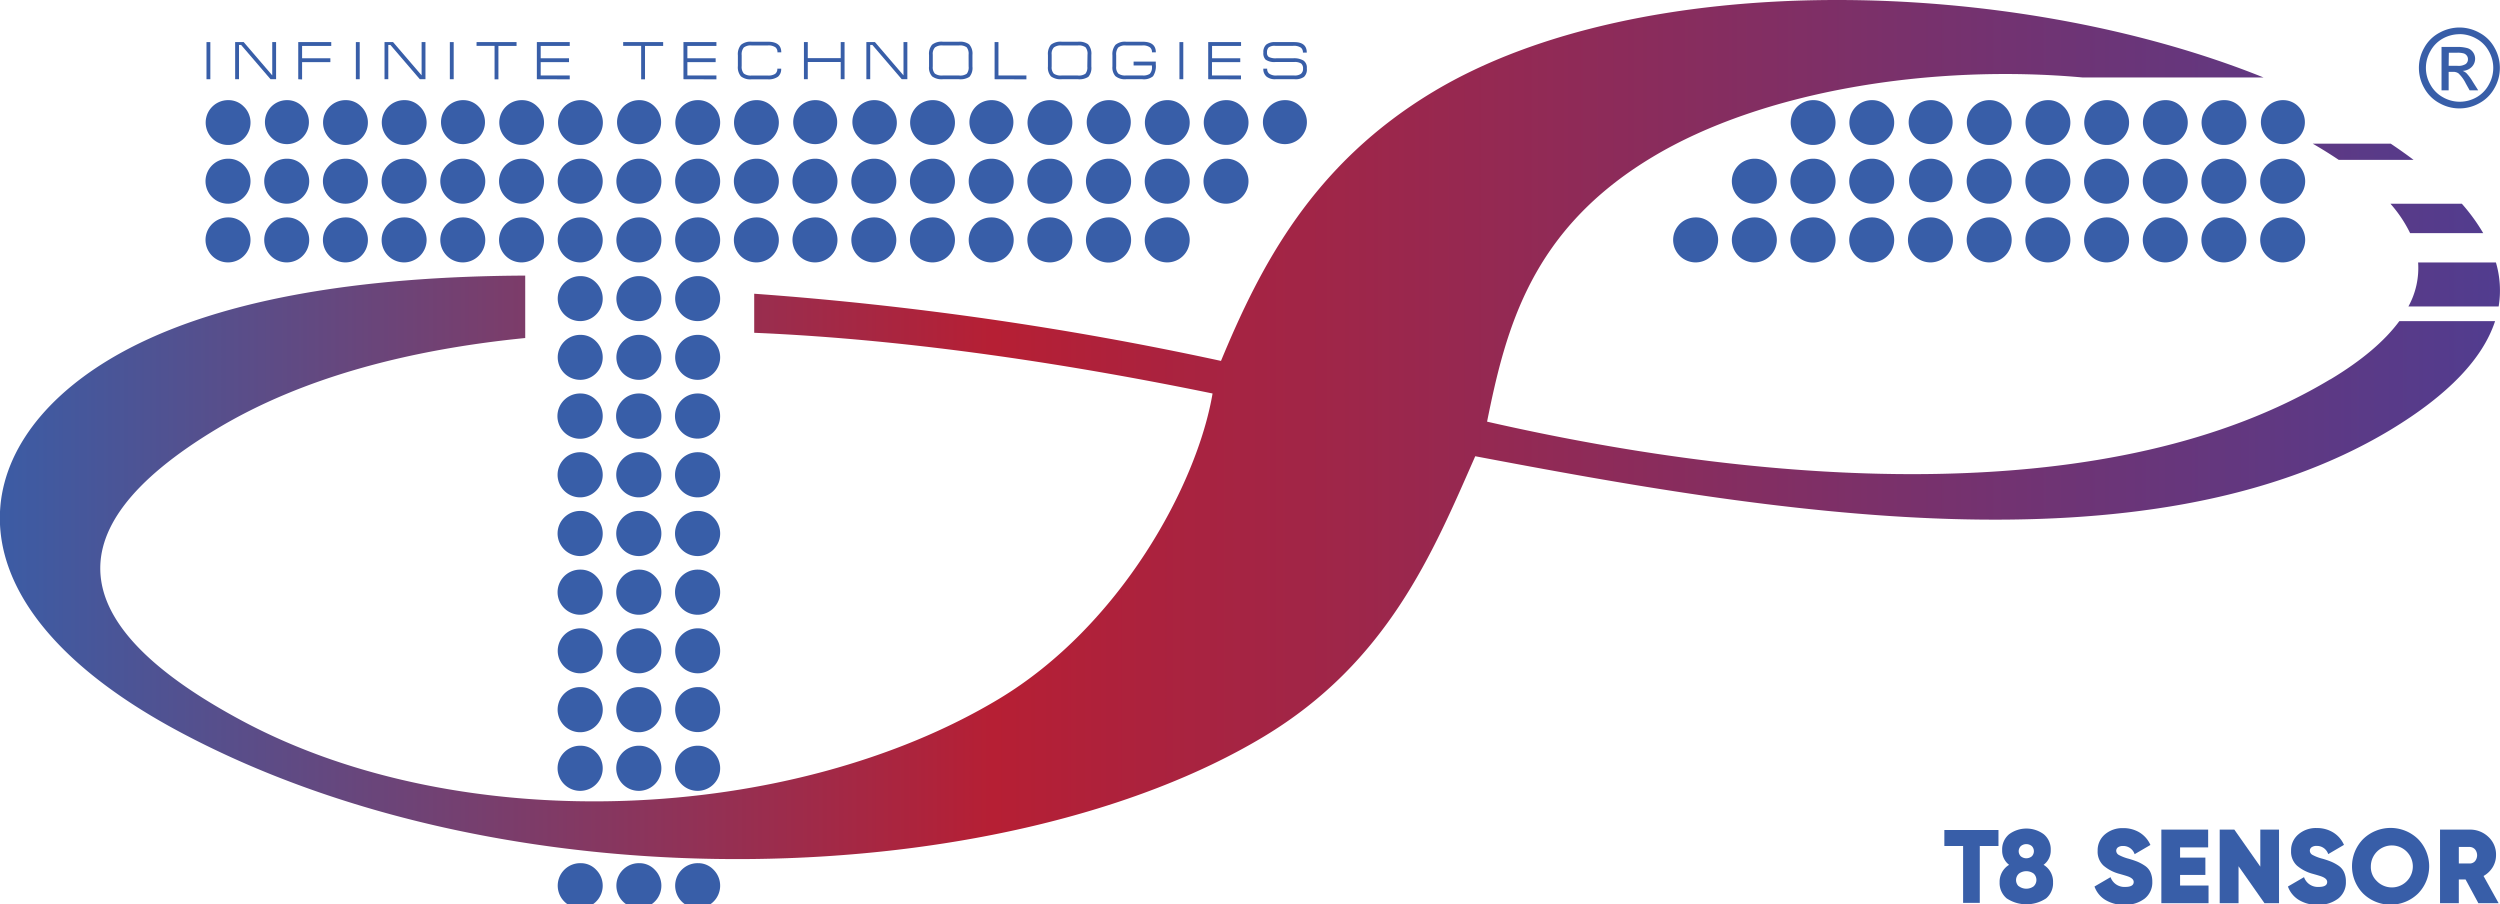 <?xml version="1.0" encoding="UTF-8"?> <svg xmlns="http://www.w3.org/2000/svg" xmlns:xlink="http://www.w3.org/1999/xlink" id="Слой_1" data-name="Слой 1" viewBox="0 0 649.06 234.76"> <defs> <style>.cls-1,.cls-2{fill:#385ea8;}.cls-2,.cls-3{fill-rule:evenodd;}.cls-3{fill:url(#New_Gradient_Swatch);}</style> <linearGradient id="New_Gradient_Swatch" x1="-7.95" y1="-8321.32" x2="657.01" y2="-8321.32" gradientTransform="matrix(1, 0, 0, -1, 0, -8209.8)" gradientUnits="userSpaceOnUse"> <stop offset="0" stop-color="#385ea8"></stop> <stop offset="0.4" stop-color="#b61f34"></stop> <stop offset="1" stop-color="#4f3d91"></stop> </linearGradient> </defs> <path class="cls-1" d="M551.56,234.91a9.1,9.1,0,0,1-5-1.29,6.71,6.71,0,0,1-2.78-3.46l4.17-2.43a3.8,3.8,0,0,0,3.77,2.54c1.49,0,2.24-.43,2.24-1.29,0-.56-.43-1-1.28-1.36-.37-.15-1.17-.39-2.4-.74a10.4,10.4,0,0,1-4.15-2.14,4.91,4.91,0,0,1-1.53-3.84,5.39,5.39,0,0,1,1.89-4.28A7,7,0,0,1,551.2,215a8.06,8.06,0,0,1,4.26,1.12,7.18,7.18,0,0,1,2.84,3.25l-4.1,2.4a3.07,3.07,0,0,0-3-2.13,2.17,2.17,0,0,0-1.33.35,1.11,1.11,0,0,0-.45.91,1.28,1.28,0,0,0,.67,1.06,11.39,11.39,0,0,0,2.61,1c.93.27,1.67.53,2.24.76a11.47,11.47,0,0,1,1.85,1,4.1,4.1,0,0,1,1.51,1.72,5.88,5.88,0,0,1,.49,2.47,5.32,5.32,0,0,1-2,4.4A8.22,8.22,0,0,1,551.56,234.91Z"></path> <path class="cls-1" d="M566,229.91h7.39v4.59H561.14V215.39h12.15V220H566v2.65h6.57v4.5H566Z"></path> <path class="cls-1" d="M586.83,215.39h4.86V234.5h-3.77l-6.74-9.61v9.61h-4.89V215.39h3.8l6.74,9.61Z"></path> <path class="cls-1" d="M601.79,234.91a9,9,0,0,1-5-1.29,6.78,6.78,0,0,1-2.79-3.46l4.18-2.43a3.79,3.79,0,0,0,3.77,2.54c1.49,0,2.24-.43,2.24-1.29,0-.56-.43-1-1.29-1.36-.36-.15-1.16-.39-2.4-.74a10.47,10.47,0,0,1-4.15-2.14,4.91,4.91,0,0,1-1.53-3.84,5.37,5.37,0,0,1,1.9-4.28,6.94,6.94,0,0,1,4.74-1.64,8,8,0,0,1,4.25,1.12,7.13,7.13,0,0,1,2.84,3.25l-4.09,2.4a3.07,3.07,0,0,0-3-2.13,2.14,2.14,0,0,0-1.32.35,1.11,1.11,0,0,0-.45.91,1.26,1.26,0,0,0,.67,1.06,11.06,11.06,0,0,0,2.6,1,22.74,22.74,0,0,1,2.24.76,11.12,11.12,0,0,1,1.86,1,4.14,4.14,0,0,1,1.5,1.72,5.73,5.73,0,0,1,.49,2.47,5.32,5.32,0,0,1-2,4.4A8.27,8.27,0,0,1,601.79,234.91Z"></path> <path class="cls-1" d="M627.77,232a10.23,10.23,0,0,1-14.23,0,10.1,10.1,0,0,1,0-14.17,10.23,10.23,0,0,1,14.23,0,10.1,10.1,0,0,1,0,14.17ZM617,228.67a5.45,5.45,0,1,0-1.47-3.73A5,5,0,0,0,617,228.67Z"></path> <path class="cls-1" d="M643.45,234.5l-3.33-6.17h-1.75v6.17h-4.88V215.39h7.64a6.84,6.84,0,0,1,4.9,1.87,6.22,6.22,0,0,1,2,4.74,6,6,0,0,1-.87,3.15,6.51,6.51,0,0,1-2.38,2.28l3.93,7.07Zm-5.08-14.61v4.29h2.71a1.85,1.85,0,0,0,1.47-.57,2.42,2.42,0,0,0,0-3.12,1.94,1.94,0,0,0-1.47-.6Z"></path> <path class="cls-2" d="M440.36,56.45a5.84,5.84,0,1,0,4,1.71A5.46,5.46,0,0,0,440.36,56.45Z"></path> <path class="cls-3" d="M648,68.14H627.8a20.7,20.7,0,0,1-2.52,11.43h23.43A25.69,25.69,0,0,0,648,68.14Zm-22.3-7.62h19a49,49,0,0,0-5.54-7.62H620.62A33.73,33.73,0,0,1,625.72,60.52ZM605,98.51c8.21-4.93,14.14-10,17.92-15.13h24.86c-3.11,9.52-11.87,19-27.25,28.28-63.68,38.25-162.49,21-237.52,6.79-11,25-22.7,53.47-55,72.85-66.22,39.77-194.5,45.31-281.65-1.44-61.13-32.78-56.16-73.55-18-96.51,26.37-15.83,65.66-21.59,108-21.8V87.76c-30.07,3-57.81,10.22-79.94,23.5-45,27-37.63,52.26,6.39,75.85,57.51,30.84,143,26.49,196.49-5.63,31.41-18.87,51.45-55.41,55.51-79.32-35.07-7.2-77.24-14-119-15.76V76.26A866.08,866.08,0,0,1,317,93.7c10.15-24.49,23.7-51,55.11-69.88C426-8.54,522.58-6.1,587.69,20.12H540.77C501.64,16.56,457.65,23.54,429,40.78c-31.41,18.86-38,44.28-42.92,68.69,75.18,17.16,162.91,22.7,218.93-11Zm21.63-57h0q-2.82-2.13-5.94-4.21H600.44c2.41,1.39,4.66,2.8,6.76,4.21Z"></path> <path class="cls-2" d="M150.77,224.1a5.84,5.84,0,1,0,4,1.71A5.44,5.44,0,0,0,150.77,224.1Z"></path> <path class="cls-2" d="M166,224.1a5.84,5.84,0,1,0,4,1.71A5.44,5.44,0,0,0,166,224.1Z"></path> <path class="cls-2" d="M181.26,224.1a5.84,5.84,0,1,0,4,1.71A5.46,5.46,0,0,0,181.26,224.1Z"></path> <path class="cls-2" d="M150.77,193.61a5.86,5.86,0,1,0,4,1.72A5.49,5.49,0,0,0,150.77,193.61Z"></path> <path class="cls-2" d="M166,193.61a5.86,5.86,0,1,0,4,1.72A5.49,5.49,0,0,0,166,193.61Z"></path> <path class="cls-2" d="M181.26,193.61a5.86,5.86,0,1,0,4,1.72A5.51,5.51,0,0,0,181.26,193.61Z"></path> <path class="cls-2" d="M150.77,178.39a5.86,5.86,0,1,0,4,1.71A5.44,5.44,0,0,0,150.77,178.39Z"></path> <path class="cls-2" d="M166,178.39a5.86,5.86,0,1,0,4,1.71A5.44,5.44,0,0,0,166,178.39Z"></path> <path class="cls-2" d="M181.26,178.39a5.84,5.84,0,1,0,4,1.71A5.46,5.46,0,0,0,181.26,178.39Z"></path> <path class="cls-2" d="M150.77,163.13a5.84,5.84,0,1,0,4,1.71A5.52,5.52,0,0,0,150.77,163.13Z"></path> <path class="cls-2" d="M166,163.13a5.84,5.84,0,1,0,4,1.71A5.52,5.52,0,0,0,166,163.13Z"></path> <path class="cls-2" d="M181.26,163.13a5.84,5.84,0,1,0,4,1.71A5.54,5.54,0,0,0,181.26,163.13Z"></path> <path class="cls-2" d="M150.77,147.89a5.86,5.86,0,1,0,4,1.72A5.49,5.49,0,0,0,150.77,147.89Z"></path> <path class="cls-2" d="M166,147.89a5.86,5.86,0,1,0,4,1.72A5.49,5.49,0,0,0,166,147.89Z"></path> <path class="cls-2" d="M181.26,147.89a5.86,5.86,0,1,0,4,1.72A5.51,5.51,0,0,0,181.26,147.89Z"></path> <path class="cls-2" d="M150.77,132.65a5.86,5.86,0,1,0,4,1.72A5.45,5.45,0,0,0,150.77,132.65Z"></path> <path class="cls-2" d="M166,132.65a5.86,5.86,0,1,0,4,1.72A5.45,5.45,0,0,0,166,132.65Z"></path> <path class="cls-2" d="M181.26,132.65a5.86,5.86,0,1,0,4,1.72A5.47,5.47,0,0,0,181.26,132.65Z"></path> <path class="cls-2" d="M150.77,117.41a5.86,5.86,0,1,0,4,1.72A5.49,5.49,0,0,0,150.77,117.41Z"></path> <path class="cls-2" d="M166,117.41a5.86,5.86,0,1,0,4,1.72A5.45,5.45,0,0,0,166,117.41Z"></path> <path class="cls-2" d="M181.26,117.41a5.86,5.86,0,1,0,4,1.72A5.51,5.51,0,0,0,181.26,117.41Z"></path> <path class="cls-2" d="M150.77,102.16a5.88,5.88,0,1,0,4,1.73A5.5,5.5,0,0,0,150.77,102.16Z"></path> <path class="cls-2" d="M166,102.16a5.88,5.88,0,1,0,4,1.73A5.46,5.46,0,0,0,166,102.16Z"></path> <path class="cls-2" d="M181.26,102.16a5.86,5.86,0,1,0,4,1.73A5.52,5.52,0,0,0,181.26,102.16Z"></path> <path class="cls-2" d="M150.77,86.94a5.84,5.84,0,1,0,4,1.71A5.52,5.52,0,0,0,150.77,86.94Z"></path> <path class="cls-2" d="M166,86.94a5.84,5.84,0,1,0,4,1.71A5.52,5.52,0,0,0,166,86.94Z"></path> <path class="cls-2" d="M181.26,86.94a5.84,5.84,0,1,0,4,1.71A5.54,5.54,0,0,0,181.26,86.94Z"></path> <path class="cls-2" d="M150.77,71.69a5.84,5.84,0,1,0,4,1.71A5.44,5.44,0,0,0,150.77,71.69Z"></path> <path class="cls-2" d="M166,71.69a5.84,5.84,0,1,0,4,1.71A5.44,5.44,0,0,0,166,71.69Z"></path> <path class="cls-2" d="M181.26,71.69a5.84,5.84,0,1,0,4,1.71A5.46,5.46,0,0,0,181.26,71.69Z"></path> <path class="cls-2" d="M150.77,56.45a5.84,5.84,0,1,0,4,1.71A5.44,5.44,0,0,0,150.77,56.45Z"></path> <path class="cls-2" d="M166,56.45a5.84,5.84,0,1,0,4,1.71A5.44,5.44,0,0,0,166,56.45Z"></path> <path class="cls-2" d="M181.26,56.45a5.84,5.84,0,1,0,4,1.71A5.46,5.46,0,0,0,181.26,56.45Z"></path> <path class="cls-2" d="M150.77,41.21a5.84,5.84,0,1,0,4,1.71A5.44,5.44,0,0,0,150.77,41.21Z"></path> <path class="cls-2" d="M166,41.21a5.84,5.84,0,1,0,4,1.71A5.44,5.44,0,0,0,166,41.21Z"></path> <path class="cls-2" d="M181.26,41.21a5.84,5.84,0,1,0,4,1.71A5.46,5.46,0,0,0,181.26,41.21Z"></path> <path class="cls-2" d="M150.77,26A5.82,5.82,0,1,0,155,27.9l-.22-.22A5.44,5.44,0,0,0,150.77,26Z"></path> <path class="cls-2" d="M135.53,56.45a5.84,5.84,0,1,0,4,1.71A5.44,5.44,0,0,0,135.53,56.45Z"></path> <path class="cls-2" d="M135.53,41.21a5.84,5.84,0,1,0,4,1.71A5.44,5.44,0,0,0,135.53,41.21Z"></path> <path class="cls-2" d="M135.53,26a5.81,5.81,0,1,0,4.23,1.93,2.28,2.28,0,0,0-.22-.22A5.46,5.46,0,0,0,135.53,26Z"></path> <path class="cls-2" d="M120.28,56.45a5.84,5.84,0,1,0,4,1.71A5.46,5.46,0,0,0,120.28,56.45Z"></path> <path class="cls-2" d="M120.28,41.21a5.84,5.84,0,1,0,4,1.71A5.46,5.46,0,0,0,120.28,41.21Z"></path> <path class="cls-2" d="M120.28,26a5.71,5.71,0,1,0,4,1.71A5.48,5.48,0,0,0,120.28,26Z"></path> <path class="cls-2" d="M105.05,56.45a5.84,5.84,0,1,0,4,1.71A5.46,5.46,0,0,0,105.05,56.45Z"></path> <path class="cls-2" d="M105.05,41.21a5.84,5.84,0,1,0,4,1.71A5.46,5.46,0,0,0,105.05,41.21Z"></path> <path class="cls-2" d="M105.05,26a5.82,5.82,0,1,0,4.22,1.93c-.07-.08-.15-.15-.22-.22A5.46,5.46,0,0,0,105.05,26Z"></path> <path class="cls-2" d="M89.81,56.45a5.84,5.84,0,1,0,4,1.71A5.46,5.46,0,0,0,89.81,56.45Z"></path> <path class="cls-2" d="M89.81,41.21a5.84,5.84,0,1,0,4,1.71A5.46,5.46,0,0,0,89.81,41.21Z"></path> <path class="cls-2" d="M89.81,26A5.82,5.82,0,1,0,94,27.9l-.22-.22A5.46,5.46,0,0,0,89.81,26Z"></path> <path class="cls-2" d="M74.57,56.45a5.84,5.84,0,1,0,4,1.71A5.46,5.46,0,0,0,74.57,56.45Z"></path> <path class="cls-2" d="M74.57,41.21a5.84,5.84,0,1,0,4,1.71A5.46,5.46,0,0,0,74.57,41.21Z"></path> <path class="cls-2" d="M74.57,26a5.71,5.71,0,1,0,4,1.71A5.48,5.48,0,0,0,74.57,26Z"></path> <path class="cls-2" d="M59.33,56.45a5.84,5.84,0,1,0,4,1.71A5.46,5.46,0,0,0,59.33,56.45Z"></path> <path class="cls-2" d="M59.33,41.21a5.84,5.84,0,1,0,4,1.71A5.46,5.46,0,0,0,59.33,41.21Z"></path> <path class="cls-2" d="M59.33,26a5.82,5.82,0,1,0,4.22,1.93l-.22-.22A5.48,5.48,0,0,0,59.33,26Z"></path> <path class="cls-2" d="M166,26a5.72,5.72,0,1,0,4,1.71A5.44,5.44,0,0,0,166,26Z"></path> <path class="cls-2" d="M181.26,26a5.82,5.82,0,1,0,4.22,1.93c-.07-.08-.15-.15-.22-.22A5.46,5.46,0,0,0,181.26,26Z"></path> <path class="cls-2" d="M196.5,56.45a5.84,5.84,0,1,0,4,1.71A5.46,5.46,0,0,0,196.5,56.45Z"></path> <path class="cls-2" d="M196.5,41.21a5.84,5.84,0,1,0,4,1.71A5.46,5.46,0,0,0,196.5,41.21Z"></path> <path class="cls-2" d="M196.5,26a5.82,5.82,0,1,0,4.22,1.93c-.07-.08-.15-.15-.22-.22A5.46,5.46,0,0,0,196.5,26Z"></path> <path class="cls-2" d="M211.72,56.45a5.84,5.84,0,1,0,4,1.71A5.46,5.46,0,0,0,211.72,56.45Z"></path> <path class="cls-2" d="M211.72,41.21a5.84,5.84,0,1,0,4,1.71A5.46,5.46,0,0,0,211.72,41.21Z"></path> <path class="cls-2" d="M211.72,26a5.71,5.71,0,1,0,4,1.71A5.46,5.46,0,0,0,211.72,26Z"></path> <path class="cls-2" d="M227,56.45a5.84,5.84,0,1,0,4,1.71A5.46,5.46,0,0,0,227,56.45Z"></path> <path class="cls-2" d="M227,41.21a5.84,5.84,0,1,0,4,1.71A5.46,5.46,0,0,0,227,41.21Z"></path> <path class="cls-2" d="M227,26a5.65,5.65,0,0,0-5.7,5.62A5.58,5.58,0,0,0,223,35.68a5.66,5.66,0,1,0,8.22-7.78l-.22-.22A5.46,5.46,0,0,0,227,26Z"></path> <path class="cls-2" d="M242.22,56.45a5.84,5.84,0,1,0,4,1.71A5.46,5.46,0,0,0,242.22,56.45Z"></path> <path class="cls-2" d="M242.22,41.21a5.84,5.84,0,1,0,4,1.71A5.46,5.46,0,0,0,242.22,41.21Z"></path> <path class="cls-2" d="M242.22,26a5.82,5.82,0,1,0,4.22,1.93,2.28,2.28,0,0,0-.22-.22A5.46,5.46,0,0,0,242.22,26Z"></path> <path class="cls-2" d="M257.47,56.45a5.84,5.84,0,1,0,4,1.71A5.44,5.44,0,0,0,257.47,56.45Z"></path> <path class="cls-2" d="M257.47,41.21a5.84,5.84,0,1,0,4,1.71A5.44,5.44,0,0,0,257.47,41.21Z"></path> <path class="cls-2" d="M257.47,26a5.71,5.71,0,1,0,4,1.71A5.44,5.44,0,0,0,257.47,26Z"></path> <path class="cls-2" d="M272.7,56.45a5.84,5.84,0,1,0,4,1.71A5.46,5.46,0,0,0,272.7,56.45Z"></path> <path class="cls-2" d="M272.7,41.21a5.84,5.84,0,1,0,4,1.71A5.46,5.46,0,0,0,272.7,41.21Z"></path> <path class="cls-2" d="M272.7,26a5.82,5.82,0,1,0,4.22,1.93l-.21-.22A5.48,5.48,0,0,0,272.7,26Z"></path> <path class="cls-2" d="M287.94,56.45a5.86,5.86,0,1,0,4,1.71A5.43,5.43,0,0,0,287.94,56.45Z"></path> <path class="cls-2" d="M287.94,41.21a5.86,5.86,0,1,0,4,1.71A5.43,5.43,0,0,0,287.94,41.21Z"></path> <path class="cls-2" d="M287.94,26a5.72,5.72,0,1,0,4,1.71h0A5.44,5.44,0,0,0,287.94,26Z"></path> <path class="cls-2" d="M303.17,56.45a5.84,5.84,0,1,0,4,1.71A5.46,5.46,0,0,0,303.17,56.45Z"></path> <path class="cls-2" d="M303.17,41.21a5.84,5.84,0,1,0,4,1.71A5.46,5.46,0,0,0,303.17,41.21Z"></path> <path class="cls-2" d="M303.17,26a5.82,5.82,0,1,0,4.22,1.93l-.22-.22A5.46,5.46,0,0,0,303.17,26Z"></path> <path class="cls-2" d="M318.43,41.21a5.84,5.84,0,1,0,4,1.71A5.46,5.46,0,0,0,318.43,41.21Z"></path> <path class="cls-2" d="M318.43,26a5.81,5.81,0,1,0,4.23,1.93l-.22-.22A5.5,5.5,0,0,0,318.43,26Z"></path> <path class="cls-2" d="M333.67,26a5.71,5.71,0,1,0,4,1.71h0A5.46,5.46,0,0,0,333.67,26Z"></path> <path class="cls-2" d="M455.6,56.45a5.84,5.84,0,1,0,4,1.71A5.46,5.46,0,0,0,455.6,56.45Z"></path> <path class="cls-2" d="M455.6,41.21a5.84,5.84,0,1,0,4,1.71A5.46,5.46,0,0,0,455.6,41.21Z"></path> <path class="cls-2" d="M470.84,56.45a5.86,5.86,0,1,0,4,1.71A5.44,5.44,0,0,0,470.84,56.45Z"></path> <path class="cls-2" d="M470.84,41.21a5.86,5.86,0,1,0,4,1.71A5.44,5.44,0,0,0,470.84,41.21Z"></path> <path class="cls-2" d="M470.84,26a5.82,5.82,0,1,0,4.22,1.93,2.28,2.28,0,0,0-.22-.22A5.44,5.44,0,0,0,470.84,26Z"></path> <path class="cls-2" d="M486.07,56.45a5.84,5.84,0,1,0,4,1.71A5.46,5.46,0,0,0,486.07,56.45Z"></path> <path class="cls-2" d="M486.07,41.21a5.84,5.84,0,1,0,4,1.71A5.46,5.46,0,0,0,486.07,41.21Z"></path> <path class="cls-2" d="M486.07,26a5.82,5.82,0,1,0,4.22,1.93l-.22-.22A5.46,5.46,0,0,0,486.07,26Z"></path> <path class="cls-2" d="M501.32,56.45a5.84,5.84,0,1,0,4,1.71A5.43,5.43,0,0,0,501.32,56.45Z"></path> <path class="cls-2" d="M501.32,41.21a5.65,5.65,0,1,0,3.89,1.59A5.64,5.64,0,0,0,501.32,41.21Z"></path> <path class="cls-2" d="M501.32,26a5.71,5.71,0,1,0,4,1.71A5.46,5.46,0,0,0,501.32,26Z"></path> <path class="cls-2" d="M516.57,56.45a5.84,5.84,0,1,0,4,1.71A5.46,5.46,0,0,0,516.57,56.45Z"></path> <path class="cls-2" d="M516.57,41.21a5.84,5.84,0,1,0,4,1.71A5.46,5.46,0,0,0,516.57,41.21Z"></path> <path class="cls-2" d="M516.57,26a5.82,5.82,0,1,0,4.22,1.93c-.07-.08-.15-.15-.22-.22A5.46,5.46,0,0,0,516.57,26Z"></path> <path class="cls-2" d="M531.81,56.45a5.84,5.84,0,1,0,4,1.71A5.46,5.46,0,0,0,531.81,56.45Z"></path> <path class="cls-2" d="M531.81,41.21a5.84,5.84,0,1,0,4,1.71A5.46,5.46,0,0,0,531.81,41.21Z"></path> <path class="cls-2" d="M531.81,26A5.82,5.82,0,1,0,536,27.9c-.07-.08-.15-.15-.22-.22A5.46,5.46,0,0,0,531.81,26Z"></path> <path class="cls-2" d="M547.05,56.45a5.84,5.84,0,1,0,4,1.71A5.54,5.54,0,0,0,547.05,56.45Z"></path> <path class="cls-2" d="M547.05,41.21a5.84,5.84,0,1,0,4,1.71A5.54,5.54,0,0,0,547.05,41.21Z"></path> <path class="cls-2" d="M547.05,26a5.82,5.82,0,1,0,4.22,1.93c-.07-.08-.15-.15-.22-.22A5.46,5.46,0,0,0,547.05,26Z"></path> <path class="cls-2" d="M562.29,56.45a5.84,5.84,0,1,0,4,1.71A5.44,5.44,0,0,0,562.29,56.45Z"></path> <path class="cls-2" d="M562.29,41.21a5.84,5.84,0,1,0,4,1.71A5.44,5.44,0,0,0,562.29,41.21Z"></path> <path class="cls-2" d="M562.29,26a5.82,5.82,0,1,0,4.22,1.93,2.28,2.28,0,0,0-.22-.22A5.46,5.46,0,0,0,562.29,26Z"></path> <path class="cls-2" d="M577.51,56.45a5.84,5.84,0,1,0,4,1.71A5.44,5.44,0,0,0,577.51,56.45Z"></path> <path class="cls-2" d="M577.51,41.21a5.84,5.84,0,1,0,4,1.71A5.44,5.44,0,0,0,577.51,41.21Z"></path> <path class="cls-2" d="M577.51,26a5.82,5.82,0,1,0,4.22,1.93,2.28,2.28,0,0,0-.22-.22A5.44,5.44,0,0,0,577.51,26Z"></path> <path class="cls-2" d="M592.77,56.45a5.84,5.84,0,1,0,4,1.71A5.46,5.46,0,0,0,592.77,56.45Z"></path> <path class="cls-2" d="M592.77,41.21a5.84,5.84,0,1,0,4,1.71A5.46,5.46,0,0,0,592.77,41.21Z"></path> <path class="cls-2" d="M592.77,26a5.71,5.71,0,1,0,4,1.71A5.48,5.48,0,0,0,592.77,26Z"></path> <path class="cls-2" d="M638.54,7.14a10.75,10.75,0,0,1,5.17,1.36,9.58,9.58,0,0,1,3.92,3.88,10.56,10.56,0,0,1,0,10.49,9.75,9.75,0,0,1-3.88,3.89,10.53,10.53,0,0,1-10.45,0,9.8,9.8,0,0,1-3.9-3.89,10.56,10.56,0,0,1,0-10.49,9.68,9.68,0,0,1,3.94-3.88,10.87,10.87,0,0,1,5.17-1.36Zm0,1.74A8.92,8.92,0,0,0,634.23,10,8.18,8.18,0,0,0,631,13.26a8.72,8.72,0,0,0,0,8.74,8.26,8.26,0,0,0,3.25,3.25,8.76,8.76,0,0,0,8.72,0A8.17,8.17,0,0,0,646.14,22a8.75,8.75,0,0,0,0-8.74A8.06,8.06,0,0,0,642.86,10a8.85,8.85,0,0,0-4.29-1.14Zm-4.61,14.57h1.8V18.66h1.08a2.31,2.31,0,0,1,1.46.38,9.15,9.15,0,0,1,1.91,2.63l1,1.78h2.22L642,21.24A12.69,12.69,0,0,0,640.35,19a3.17,3.17,0,0,0-1-.6,3.46,3.46,0,0,0,2.35-1,3,3,0,0,0,.9-2.15,2.86,2.86,0,0,0-.52-1.65,2.73,2.73,0,0,0-1.43-1.09,9.34,9.34,0,0,0-2.88-.32h-3.89V23.45Zm1.8-6.36H638a3.56,3.56,0,0,0,2.16-.47,1.51,1.51,0,0,0,.58-1.24,1.49,1.49,0,0,0-.28-.91,1.67,1.67,0,0,0-.77-.59,5.91,5.91,0,0,0-1.83-.19h-2.08Z"></path> <path class="cls-1" d="M518.85,215.48v4.17H514V234.4h-4.33V219.65H504.8v-4.17Z"></path> <path class="cls-1" d="M530.56,224.53a5.09,5.09,0,0,1,2.46,4.55,5.15,5.15,0,0,1-1.8,4.16,9.28,9.28,0,0,1-10.24,0,5.19,5.19,0,0,1-1.83-4.16,5.13,5.13,0,0,1,2.46-4.55,4.59,4.59,0,0,1-1.8-3.81,5.1,5.1,0,0,1,1.8-4.13,7.58,7.58,0,0,1,9,0,5.08,5.08,0,0,1,1.81,4.13A4.56,4.56,0,0,1,530.56,224.53Zm-6.37,5.59a3.24,3.24,0,0,0,3.78,0,2.26,2.26,0,0,0,.14-3.19,1.85,1.85,0,0,0-.14-.14,3.24,3.24,0,0,0-3.78,0A2.25,2.25,0,0,0,524,230Zm3.32-10.45a2.23,2.23,0,0,0-2.86,0,1.88,1.88,0,0,0,0,2.65,2.26,2.26,0,0,0,2.86,0A1.9,1.9,0,0,0,527.51,219.67Z"></path> <path class="cls-1" d="M54.61,20.57h-1V10.93h1Z"></path> <path class="cls-1" d="M61.05,20.57V10.93h2.22l7.41,8.64V10.93h1v9.64H70.24l-7.64-8.9h-.55v8.9Z"></path> <path class="cls-1" d="M77.43,20.57V10.93H86v1H78.43v3.2h7.34v1H78.43v4.5Z"></path> <path class="cls-1" d="M93.39,20.57h-1V10.93h1Z"></path> <path class="cls-1" d="M99.83,20.57V10.93h2.22l7.41,8.64V10.93h1v9.64H109l-7.64-8.9h-.55v8.9Z"></path> <path class="cls-1" d="M117.79,20.57h-1V10.93h1Z"></path> <path class="cls-1" d="M123.73,10.93h10.38v1H129.4v8.67h-1V11.9h-4.68Z"></path> <path class="cls-1" d="M139.38,20.57V10.93h8.54v1h-7.54v3.2h7.35v1h-7.35V19.6h7.54v1Z"></path> <path class="cls-1" d="M161.79,10.93h10.38v1h-4.71v8.67h-1V11.9h-4.67Z"></path> <path class="cls-1" d="M177.44,20.57V10.93H186v1h-7.54v3.2h7.34v1h-7.34V19.6H186v1Z"></path> <path class="cls-1" d="M199.34,20.6h-4.22a3.93,3.93,0,0,1-2.75-.77,3.64,3.64,0,0,1-.8-2.67V14.35a3.75,3.75,0,0,1,.81-2.71,3.8,3.8,0,0,1,2.74-.81h4.22c2.33,0,3.5.91,3.5,2.75h-1a1.55,1.55,0,0,0-.51-1.29,3.11,3.11,0,0,0-2-.49h-4.22a2.93,2.93,0,0,0-2,.53,2.81,2.81,0,0,0-.55,2v2.81a2.66,2.66,0,0,0,.55,1.95,3,3,0,0,0,2,.52h4.22a3.22,3.22,0,0,0,1.91-.43,1.57,1.57,0,0,0,.57-1.35h1a2.54,2.54,0,0,1-.81,2.07A4.22,4.22,0,0,1,199.34,20.6Z"></path> <path class="cls-1" d="M208.72,20.57V10.93h1V15.1h8.55V10.93h1v9.64h-1V16.1h-8.55v4.47Z"></path> <path class="cls-1" d="M224.93,20.57V10.93h2.23l7.41,8.64V10.93h1v9.64h-1.45l-7.63-8.9h-.56v8.9Z"></path> <path class="cls-1" d="M252.47,17.27a3.53,3.53,0,0,1-.78,2.68,4.25,4.25,0,0,1-2.69.62h-4.22a4.09,4.09,0,0,1-2.77-.73,3.34,3.34,0,0,1-.81-2.57v-3a3.66,3.66,0,0,1,.79-2.66,3.91,3.91,0,0,1,2.79-.78H249a4,4,0,0,1,2.61.66,3.64,3.64,0,0,1,.86,2.78Zm-1-3.08a2.69,2.69,0,0,0-.5-1.91,3,3,0,0,0-2-.48h-4.22a3,3,0,0,0-2,.51,2.44,2.44,0,0,0-.58,1.88v3.08a2.4,2.4,0,0,0,.56,1.85,3.14,3.14,0,0,0,2,.48H249a3,3,0,0,0,2-.46,2.63,2.63,0,0,0,.48-1.87Z"></path> <path class="cls-1" d="M258.22,20.57V10.93h1V19.6h7.26v1Z"></path> <path class="cls-1" d="M283.34,17.27a3.53,3.53,0,0,1-.78,2.68,4.25,4.25,0,0,1-2.69.62h-4.22a4.14,4.14,0,0,1-2.78-.73,3.38,3.38,0,0,1-.8-2.57v-3a3.71,3.71,0,0,1,.78-2.66,4,4,0,0,1,2.8-.78h4.22a4,4,0,0,1,2.61.66,3.64,3.64,0,0,1,.86,2.78Zm-1-3.08a2.63,2.63,0,0,0-.51-1.91,3,3,0,0,0-2-.48h-4.21a3,3,0,0,0-2,.51,2.4,2.4,0,0,0-.58,1.88v3.08a2.4,2.4,0,0,0,.55,1.85,3.16,3.16,0,0,0,2,.48h4.21a3,3,0,0,0,2-.46,2.57,2.57,0,0,0,.49-1.87Z"></path> <path class="cls-1" d="M296.59,20.57h-4.24a3.85,3.85,0,0,1-2.78-.82,3.39,3.39,0,0,1-.76-2.48V14.35a3.81,3.81,0,0,1,.8-2.72,3.84,3.84,0,0,1,2.75-.8h4.25c2.31,0,3.47.91,3.47,2.75h-1a1.56,1.56,0,0,0-.53-1.29,3.08,3.08,0,0,0-2-.49h-4.24a2.84,2.84,0,0,0-2,.54,2.91,2.91,0,0,0-.52,2v2.92a2.41,2.41,0,0,0,.55,1.84,3,3,0,0,0,2,.49h4.26a3.06,3.06,0,0,0,1.91-.42,2.46,2.46,0,0,0,.56-1.9V17h-4.76V16h5.76v.75a4.68,4.68,0,0,1-.72,3.05A3.72,3.72,0,0,1,296.59,20.57Z"></path> <path class="cls-1" d="M307.21,20.57h-1V10.93h1Z"></path> <path class="cls-1" d="M313.68,20.57V10.93h8.53v1h-7.53v3.2H322v1h-7.34V19.6h7.53v1Z"></path> <path class="cls-1" d="M328,13.65a2.59,2.59,0,0,1,.75-2.08,3.63,3.63,0,0,1,2.39-.64H336q3.27,0,3.27,2.73h-1a1.56,1.56,0,0,0-.53-1.29,3.22,3.22,0,0,0-2-.47h-4.64a2.56,2.56,0,0,0-1.74.43,1.75,1.75,0,0,0-.41,1.32,1.24,1.24,0,0,0,.45,1.13,4,4,0,0,0,2,.35h4.31a4.78,4.78,0,0,1,2.72.6,2.21,2.21,0,0,1,.86,1.93v.19a2.62,2.62,0,0,1-.74,2.11,3.8,3.8,0,0,1-2.43.61h-5a3.47,3.47,0,0,1-2.29-.67,2.56,2.56,0,0,1-.84-2.08h1a1.55,1.55,0,0,0,.51,1.29,3.08,3.08,0,0,0,2,.49h4.55a2.78,2.78,0,0,0,1.69-.42,1.62,1.62,0,0,0,.56-1.36,1.62,1.62,0,0,0-.49-1.33A3.1,3.1,0,0,0,336,16.1h-4.84a4,4,0,0,1-2.57-.61A2.31,2.31,0,0,1,328,13.65Z"></path> </svg> 